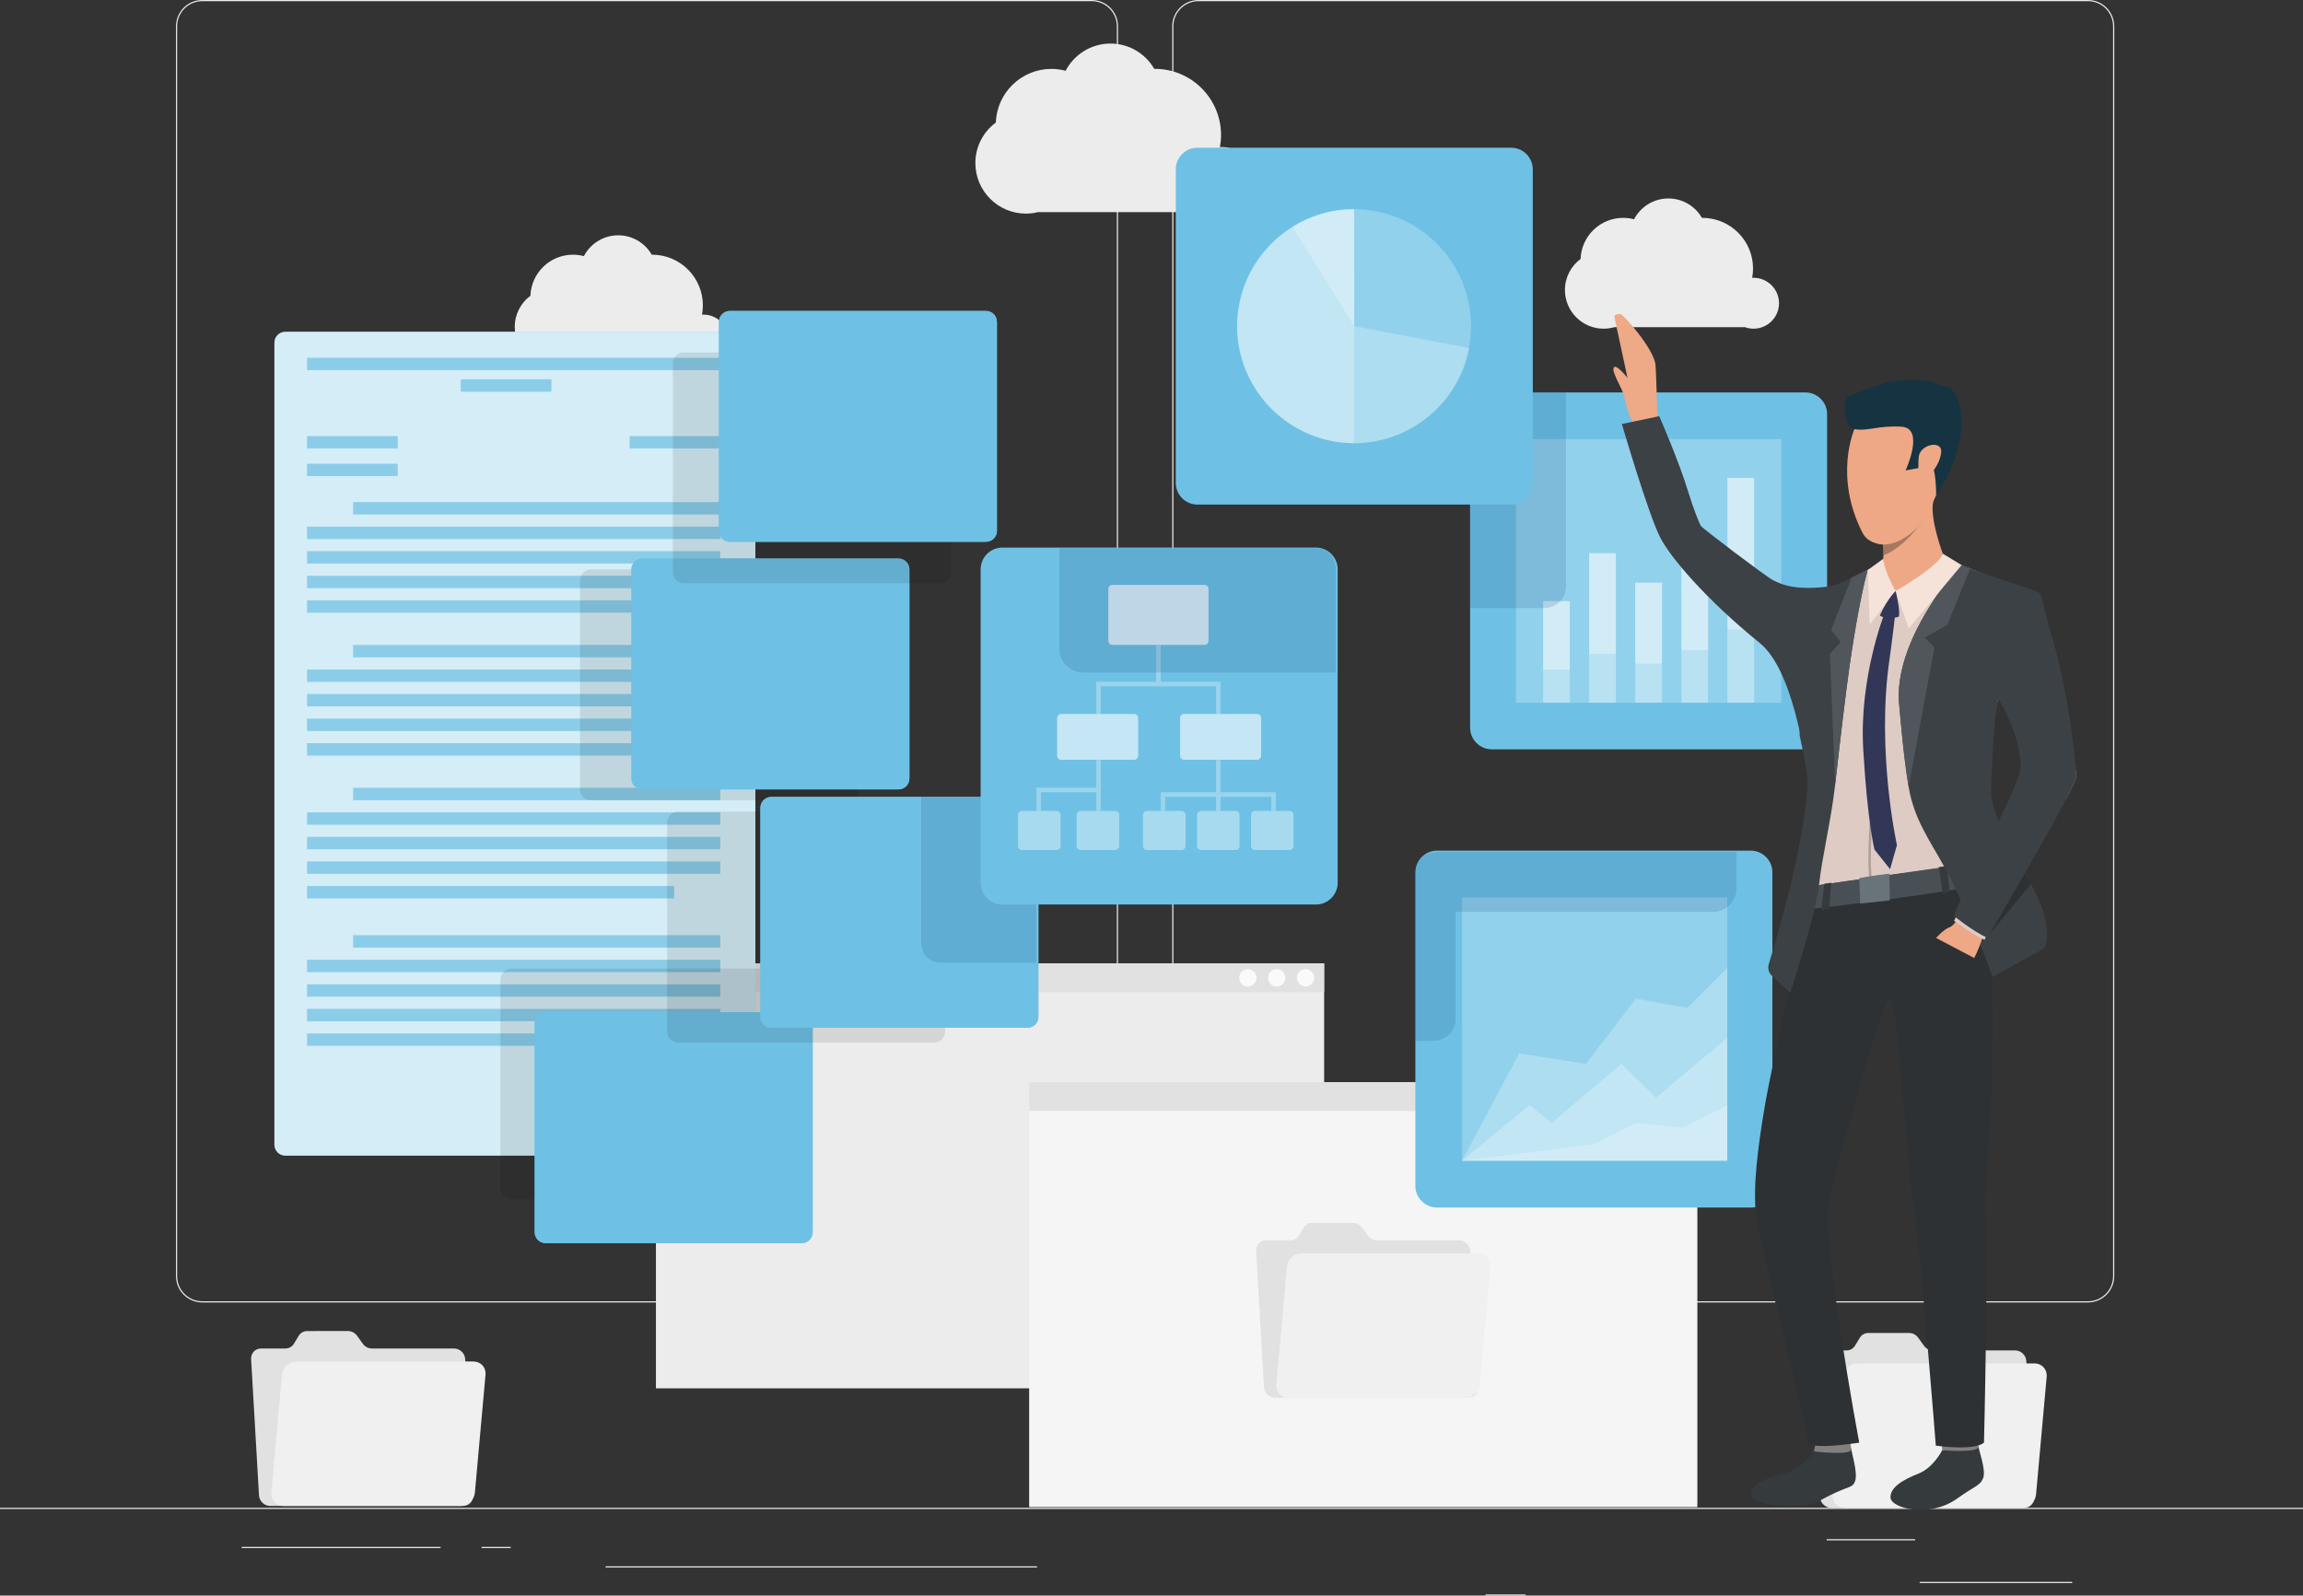 <svg xmlns="http://www.w3.org/2000/svg" xmlns:xlink="http://www.w3.org/1999/xlink" id="Layer_1" x="0px" y="0px" viewBox="0 0 500 346.51" style="enable-background:new 0 0 500 346.51;" xml:space="preserve">
<rect x="0" y="0" width="500" height="346.51" fill="#333333" stroke="none"/>
<style type="text/css">
	.st0{fill:#ECECEC;}
	.st1{fill:#E1E1E1;}
	.st2{fill:#FAFAFA;}
	.st3{fill:#F5F5F5;}
	.st4{fill:#F0F0F0;}
	.st5{fill:#6EC1E4;}
	.st6{opacity:0.7;fill:#FFFFFF;enable-background:new    ;}
	.st7{opacity:0.2;enable-background:new    ;}
	.st8{fill:#FFFFFF;}
	.st9{opacity:0.1;enable-background:new    ;}
	.st10{opacity:0.18;fill:#26538E;}
	.st11{opacity:0.25;fill:#FFFFFF;}
	.st12{opacity:0.8;fill:#FFFFFF;}
	.st13{opacity:0.6;fill:#FFFFFF;}
	.st14{opacity:0.4;fill:#FFFFFF;}
	.st15{opacity:0.3;}
	.st16{opacity:0.35;fill:#FFFFFF;}
	.st17{fill:#EEA987;}
	.st18{fill:#3C4145;}
	.st19{fill:#353A3D;}
	.st20{fill:#81807E;}
	.st21{fill:#2D3133;}
	.st22{fill:#DECBC4;}
	.st23{fill:#495055;}
	.st24{fill:#EEA886;}
	.st25{fill:#A77860;}
	.st26{fill:#163342;}
	.st27{fill:#51565C;}
	.st28{fill:#F5E2D9;}
	.st29{fill:#323657;}
	.st30{fill:#AD9F99;}
	.st31{fill:#69737A;}
</style>
<g>
	<rect y="327.45" class="st0" width="500" height="0.25"></rect>
	<rect x="416.78" y="343.54" class="st0" width="33.12" height="0.25"></rect>
	<rect x="322.53" y="346.26" class="st0" width="8.69" height="0.25"></rect>
	<rect x="396.59" y="334.26" class="st0" width="19.19" height="0.25"></rect>
	<rect x="52.46" y="335.94" class="st0" width="43.19" height="0.25"></rect>
	<rect x="104.56" y="335.94" class="st0" width="6.33" height="0.25"></rect>
	<rect x="131.47" y="340.16" class="st0" width="93.68" height="0.25"></rect>
	<path class="st0" d="M237.01,282.85H43.92c-3.15,0-5.71-2.56-5.71-5.71V5.71c0-3.15,2.56-5.71,5.71-5.71h193.1   c3.15,0,5.71,2.56,5.71,5.71v271.43C242.72,280.29,240.16,282.85,237.01,282.85z M43.92,0.25c-3.01,0-5.46,2.45-5.46,5.46v271.43   c0,3.01,2.45,5.46,5.46,5.46h193.1c3.01,0,5.46-2.45,5.46-5.46V5.71c0-3.01-2.45-5.46-5.46-5.46H43.92z"></path>
	<path class="st0" d="M453.31,282.85h-193.1c-3.15,0-5.71-2.56-5.71-5.71V5.71c0-3.15,2.56-5.71,5.71-5.71h193.1   c3.15,0,5.71,2.56,5.71,5.71v271.43C459.02,280.29,456.46,282.85,453.31,282.85z M260.21,0.25c-3.01,0-5.46,2.45-5.46,5.46v271.43   c0,3.01,2.45,5.46,5.46,5.46h193.1c3.01,0,5.46-2.45,5.46-5.46V5.71c0-3.01-2.45-5.46-5.46-5.46H260.21z"></path>
</g>
<g>
	<g>
		<rect x="142.41" y="209.22" class="st0" width="145.07" height="92.28"></rect>
		<rect x="142.41" y="209.22" class="st1" width="145.07" height="6.25"></rect>
		<circle class="st2" cx="283.44" cy="212.35" r="1.88"></circle>
		<circle class="st2" cx="277.18" cy="212.35" r="1.88"></circle>
		<circle class="st2" cx="270.92" cy="212.35" r="1.88"></circle>
	</g>
	<g>
		<rect x="223.44" y="235.01" class="st3" width="145.07" height="92.28"></rect>
		<rect x="223.44" y="235.01" class="st1" width="145.07" height="6.25"></rect>
		<path class="st2" d="M366.35,238.13c0,1.04-0.84,1.88-1.88,1.88c-1.04,0-1.88-0.84-1.88-1.88c0-1.04,0.84-1.88,1.88-1.88    C365.51,236.25,366.35,237.09,366.35,238.13z"></path>
		<path class="st2" d="M360.09,238.13c0,1.04-0.84,1.88-1.88,1.88c-1.04,0-1.88-0.84-1.88-1.88c0-1.04,0.84-1.88,1.88-1.88    C359.25,236.25,360.09,237.09,360.09,238.13z"></path>
		<path class="st2" d="M353.83,238.13c0,1.04-0.84,1.88-1.88,1.88c-1.04,0-1.88-0.84-1.88-1.88c0-1.04,0.84-1.88,1.88-1.88    C352.99,236.25,353.83,237.09,353.83,238.13z"></path>
	</g>
	<path class="st0" d="M265.22,31.93c-0.12,0-0.24,0.01-0.37,0.02c0.16-0.85,0.25-1.72,0.25-2.61c0-7.95-6.44-14.39-14.39-14.39   c-0.04,0-0.07,0.01-0.11,0.01c-1.9-3.29-5.44-5.5-9.51-5.5c-4.23,0-7.9,2.4-9.74,5.91c-0.98-0.26-2.01-0.41-3.07-0.41   c-6.53,0-11.84,5.18-12.08,11.65c-2.69,2-4.44,5.19-4.44,8.8c0,6.06,4.92,10.98,10.98,10.98c0.91,0,1.79-0.12,2.63-0.33h37.69   c0.68,0.21,1.41,0.33,2.16,0.33c3.99,0,7.22-3.23,7.22-7.22C272.45,35.17,269.21,31.93,265.22,31.93z"></path>
	<path class="st0" d="M380.69,60.32c-0.09,0-0.19,0.01-0.28,0.01c0.12-0.65,0.19-1.32,0.19-2c0-6.09-4.93-11.02-11.02-11.02   c-0.03,0-0.06,0-0.08,0c-1.45-2.52-4.17-4.21-7.28-4.21c-3.24,0-6.05,1.84-7.46,4.52c-0.75-0.2-1.54-0.31-2.35-0.31   c-5,0-9.07,3.96-9.25,8.92c-2.06,1.53-3.4,3.98-3.4,6.74c0,4.64,3.76,8.41,8.41,8.41c0.8,0,1.58-0.12,2.32-0.33h28.35   c0.58,0.21,1.21,0.33,1.87,0.33c3.05,0,5.53-2.48,5.53-5.53S383.75,60.32,380.69,60.32z"></path>
	<path class="st0" d="M152.69,68.32c-0.09,0-0.19,0.01-0.28,0.01c0.12-0.65,0.19-1.32,0.19-2c0-6.09-4.93-11.02-11.02-11.02   c-0.03,0-0.06,0-0.08,0c-1.45-2.52-4.17-4.21-7.28-4.21c-3.24,0-6.05,1.84-7.46,4.52c-0.75-0.2-1.54-0.31-2.35-0.31   c-5,0-9.07,3.96-9.25,8.92c-2.06,1.53-3.4,3.98-3.4,6.74c0,4.64,3.76,8.41,8.41,8.41c0.8,0,1.58-0.12,2.32-0.33h28.35   c0.58,0.21,1.21,0.33,1.87,0.33c3.05,0,5.53-2.48,5.53-5.53S155.75,68.32,152.69,68.32z"></path>
	<g>
		<path class="st1" d="M78.78,291.83l-1.26-1.75c-0.46-0.64-1.2-1.02-1.96-1.02H66.7c-0.76,0-1.45,0.38-1.84,1.02l-1.06,1.75    c-0.39,0.64-1.08,1.02-1.84,1.02h-5.29c-1.26,0-2.22,1.03-2.15,2.3l1.71,29.59c0.07,1.27,1.16,2.3,2.42,2.3h41.91    c1.26,0,2.22-1.03,2.15-2.3L101,295.15c-0.07-1.27-1.16-2.3-2.42-2.3H80.74C79.98,292.85,79.24,292.47,78.78,291.83z"></path>
		<path class="st4" d="M102.78,295.67H64.38c-1.6,0-3.01,1.29-3.16,2.88l-2.31,25.62c-0.14,1.59,1.04,2.88,2.64,2.88h38.39    c1.6,0,3.01-1.29,3.16-2.88l2.31-25.62C105.56,296.96,104.38,295.67,102.78,295.67z"></path>
	</g>
	<g>
		<path class="st1" d="M417.71,292.25l-1.26-1.75c-0.46-0.64-1.2-1.02-1.96-1.02h-8.86c-0.76,0-1.45,0.38-1.84,1.02l-1.06,1.75    c-0.39,0.64-1.08,1.02-1.84,1.02h-5.29c-1.26,0-2.22,1.03-2.15,2.3l1.71,29.59c0.07,1.27,1.16,2.3,2.42,2.3h41.91    c1.26,0,2.22-1.03,2.15-2.3l-1.71-29.59c-0.07-1.27-1.16-2.3-2.42-2.3h-17.85C418.91,293.27,418.17,292.89,417.71,292.25z"></path>
		<path class="st4" d="M441.71,296.09h-38.39c-1.6,0-3.01,1.29-3.16,2.88l-2.31,25.62c-0.14,1.59,1.04,2.87,2.64,2.87h38.39    c1.6,0,3.01-1.29,3.16-2.87l2.31-25.62C444.49,297.38,443.31,296.09,441.71,296.09z"></path>
	</g>
	<g>
		<path class="st1" d="M296.97,268.34l-1.26-1.75c-0.46-0.64-1.2-1.02-1.96-1.02h-8.86c-0.76,0-1.45,0.38-1.84,1.02l-1.06,1.75    c-0.39,0.64-1.08,1.02-1.84,1.02h-5.29c-1.26,0-2.22,1.03-2.15,2.3l1.71,29.59c0.07,1.27,1.16,2.3,2.42,2.3h41.91    c1.26,0,2.22-1.03,2.15-2.3l-1.71-29.59c-0.07-1.27-1.16-2.3-2.42-2.3h-17.85C298.17,269.37,297.43,268.98,296.97,268.34z"></path>
		<path class="st4" d="M320.96,272.19h-38.39c-1.6,0-3.01,1.29-3.16,2.88l-2.31,25.62c-0.14,1.59,1.04,2.87,2.64,2.87h38.39    c1.6,0,3.01-1.29,3.16-2.87l2.31-25.62C323.75,273.47,322.57,272.19,320.96,272.19z"></path>
	</g>
</g>
<g>
	<g>
		<path class="st5" d="M161.63,250.96H61.95c-1.31,0-2.37-1.06-2.37-2.37V74.43c0-1.31,1.06-2.37,2.37-2.37h99.68    c1.31,0,2.37,1.06,2.37,2.37v174.15C164,249.89,162.94,250.96,161.63,250.96z"></path>
		<path class="st6" d="M161.63,250.96H61.95c-1.31,0-2.37-1.06-2.37-2.37V74.43c0-1.31,1.06-2.37,2.37-2.37h99.68    c1.31,0,2.37,1.06,2.37,2.37v174.15C164,249.89,162.94,250.96,161.63,250.96z"></path>
	</g>
	<g>
		<rect x="66.67" y="94.72" class="st5" width="19.67" height="2.67"></rect>
		<rect x="66.67" y="100.72" class="st5" width="19.67" height="2.67"></rect>
		<rect x="136.71" y="94.72" class="st5" width="19.67" height="2.67"></rect>
		<rect x="100.04" y="82.38" class="st5" width="19.67" height="2.67"></rect>
		<rect x="66.67" y="77.71" class="st5" width="89.71" height="2.67"></rect>
		<rect x="76.67" y="109.05" class="st5" width="79.7" height="2.67"></rect>
		<rect x="66.67" y="114.38" class="st5" width="89.71" height="2.67"></rect>
		<rect x="66.67" y="119.71" class="st5" width="89.71" height="2.67"></rect>
		<rect x="66.67" y="125.05" class="st5" width="89.71" height="2.67"></rect>
		<rect x="66.67" y="130.38" class="st5" width="79.7" height="2.67"></rect>
		<rect x="76.67" y="140.07" class="st5" width="79.7" height="2.67"></rect>
		<rect x="66.67" y="145.4" class="st5" width="89.71" height="2.67"></rect>
		<rect x="66.67" y="150.73" class="st5" width="89.71" height="2.67"></rect>
		<rect x="66.67" y="156.07" class="st5" width="89.71" height="2.67"></rect>
		<rect x="66.67" y="161.4" class="st5" width="79.7" height="2.67"></rect>
		<rect x="76.67" y="171.09" class="st5" width="79.7" height="2.67"></rect>
		<rect x="66.67" y="176.42" class="st5" width="89.71" height="2.67"></rect>
		<rect x="66.67" y="181.75" class="st5" width="89.71" height="2.67"></rect>
		<rect x="66.67" y="187.09" class="st5" width="89.71" height="2.67"></rect>
		<rect x="66.67" y="192.42" class="st5" width="79.7" height="2.67"></rect>
		<rect x="76.67" y="203.11" class="st5" width="79.7" height="2.67"></rect>
		<rect x="66.67" y="208.44" class="st5" width="89.71" height="2.67"></rect>
		<rect x="66.67" y="213.77" class="st5" width="89.71" height="2.67"></rect>
		<rect x="66.67" y="219.11" class="st5" width="89.71" height="2.67"></rect>
		<rect x="66.67" y="224.44" class="st5" width="79.7" height="2.67"></rect>
		<rect x="136.71" y="239.81" class="st5" width="19.67" height="2.67"></rect>
	</g>
	<g class="st7">
		<rect x="66.67" y="94.72" class="st8" width="19.67" height="2.67"></rect>
		<rect x="66.67" y="100.72" class="st8" width="19.67" height="2.67"></rect>
		<rect x="136.71" y="94.72" class="st8" width="19.67" height="2.67"></rect>
		<rect x="100.04" y="82.38" class="st8" width="19.67" height="2.67"></rect>
		<rect x="66.67" y="77.71" class="st8" width="89.71" height="2.67"></rect>
		<rect x="76.67" y="109.05" class="st8" width="79.7" height="2.67"></rect>
		<rect x="66.67" y="114.38" class="st8" width="89.71" height="2.67"></rect>
		<rect x="66.67" y="119.71" class="st8" width="89.71" height="2.67"></rect>
		<rect x="66.67" y="125.05" class="st8" width="89.71" height="2.67"></rect>
		<rect x="66.67" y="130.38" class="st8" width="79.7" height="2.67"></rect>
		<rect x="76.67" y="140.07" class="st8" width="79.7" height="2.67"></rect>
		<rect x="66.67" y="145.4" class="st8" width="89.71" height="2.67"></rect>
		<rect x="66.67" y="150.73" class="st8" width="89.71" height="2.67"></rect>
		<rect x="66.67" y="156.07" class="st8" width="89.71" height="2.67"></rect>
		<rect x="66.67" y="161.4" class="st8" width="79.7" height="2.67"></rect>
		<rect x="76.67" y="171.09" class="st8" width="79.7" height="2.67"></rect>
		<rect x="66.67" y="176.42" class="st8" width="89.71" height="2.67"></rect>
		<rect x="66.67" y="181.75" class="st8" width="89.71" height="2.67"></rect>
		<rect x="66.67" y="187.09" class="st8" width="89.71" height="2.67"></rect>
		<rect x="66.67" y="192.42" class="st8" width="79.7" height="2.67"></rect>
		<rect x="76.67" y="203.11" class="st8" width="79.7" height="2.67"></rect>
		<rect x="66.67" y="208.44" class="st8" width="89.71" height="2.67"></rect>
		<rect x="66.67" y="213.77" class="st8" width="89.71" height="2.67"></rect>
		<rect x="66.67" y="219.11" class="st8" width="89.71" height="2.67"></rect>
		<rect x="66.67" y="224.44" class="st8" width="79.7" height="2.67"></rect>
		<rect x="136.71" y="239.81" class="st8" width="19.67" height="2.67"></rect>
	</g>
</g>
<g>
	<path class="st9" d="M166.63,260.48h-55.61c-1.31,0-2.37-1.06-2.37-2.37v-45.39c0-1.31,1.06-2.37,2.37-2.37h55.61   c1.31,0,2.37,1.06,2.37,2.37v45.39C169,259.42,167.94,260.48,166.63,260.48z"></path>
	<g>
		<path class="st5" d="M174.07,269.97h-55.61c-1.31,0-2.37-1.06-2.37-2.37V222.2c0-1.31,1.06-2.37,2.37-2.37h55.61    c1.31,0,2.37,1.06,2.37,2.37v45.39C176.44,268.91,175.38,269.97,174.07,269.97z"></path>
		<path class="st5" d="M174.07,269.97h-55.61c-1.31,0-2.37-1.06-2.37-2.37V222.2c0-1.31,1.06-2.37,2.37-2.37h55.61    c1.31,0,2.37,1.06,2.37,2.37v45.39C176.44,268.91,175.38,269.97,174.07,269.97z"></path>
	</g>
	<g>
		<rect x="122" y="249.05" class="st5" width="12" height="6"></rect>
		<rect x="135" y="249.05" class="st5" width="34" height="6"></rect>
		<rect x="122" y="241.05" class="st5" width="12" height="7"></rect>
		<rect x="122" y="234.05" class="st5" width="12" height="6"></rect>
		<rect x="135" y="241.05" class="st5" width="34" height="7"></rect>
		<rect x="135" y="256.05" class="st5" width="34" height="7"></rect>
		<rect x="135" y="234.05" class="st5" width="34" height="6"></rect>
		<rect x="122" y="256.05" class="st5" width="12" height="7"></rect>
		<rect x="122" y="226.05" class="st5" width="12" height="7"></rect>
		<rect x="135" y="226.05" class="st5" width="34" height="7"></rect>
	</g>
</g>
<g>
	<path class="st9" d="M183.9,173.8h-55.61c-1.31,0-2.37-1.06-2.37-2.37v-45.4c0-1.31,1.06-2.37,2.37-2.37h55.61   c1.31,0,2.37,1.06,2.37,2.37v45.4C186.27,172.74,185.21,173.8,183.9,173.8z"></path>
	<g>
		<path class="st5" d="M195.07,171.43h-55.61c-1.31,0-2.37-1.06-2.37-2.37v-45.39c0-1.31,1.06-2.37,2.37-2.37h55.61    c1.31,0,2.37,1.06,2.37,2.37v45.39C197.44,170.37,196.38,171.43,195.07,171.43z"></path>
		<path class="st5" d="M195.07,171.43h-55.61c-1.31,0-2.37-1.06-2.37-2.37v-45.39c0-1.31,1.06-2.37,2.37-2.37h55.61    c1.31,0,2.37,1.06,2.37,2.37v45.39C197.44,170.37,196.38,171.43,195.07,171.43z"></path>
	</g>
	<g>
		<rect x="176" y="128.05" class="st5" width="15" height="7"></rect>
		<rect x="160" y="128.05" class="st5" width="15" height="7"></rect>
		<rect x="160" y="135.05" class="st5" width="15" height="30"></rect>
		<rect x="176" y="135.05" class="st5" width="15" height="30"></rect>
		<rect x="144" y="128.05" class="st5" width="15" height="7"></rect>
		<rect x="144" y="135.05" class="st5" width="15" height="30"></rect>
	</g>
</g>
<g>
	<path class="st9" d="M202.8,226.41H147.2c-1.31,0-2.37-1.06-2.37-2.37v-45.4c0-1.31,1.06-2.37,2.37-2.37h55.61   c1.31,0,2.37,1.06,2.37,2.37v45.4C205.17,225.35,204.11,226.41,202.8,226.41z"></path>
	<g>
		<path class="st5" d="M223.07,223.2h-55.61c-1.31,0-2.37-1.06-2.37-2.37v-45.39c0-1.31,1.06-2.37,2.37-2.37h55.61    c1.31,0,2.37,1.06,2.37,2.37v45.39C225.44,222.14,224.38,223.2,223.07,223.2z"></path>
		<path class="st5" d="M223.07,223.2h-55.61c-1.31,0-2.37-1.06-2.37-2.37v-45.39c0-1.31,1.06-2.37,2.37-2.37h55.61    c1.31,0,2.37,1.06,2.37,2.37v45.39C225.44,222.14,224.38,223.2,223.07,223.2z"></path>
	</g>
	<g>
		<rect x="196" y="180.05" class="st5" width="23" height="17"></rect>
		<rect x="172" y="180.05" class="st5" width="23" height="17"></rect>
		<rect x="172" y="198.05" class="st5" width="23" height="19"></rect>
		<rect x="196" y="198.05" class="st5" width="23" height="19"></rect>
	</g>
	<path class="st10" d="M225,175.44v33.61h-20.73c-2.6,0-4.27-1.86-4.27-4.46v-31.54h23.07C224.38,173.05,225,174.13,225,175.44z"></path>
</g>
<g>
	<path class="st9" d="M204.07,126.67h-55.61c-1.31,0-2.37-1.06-2.37-2.37V78.9c0-1.31,1.06-2.37,2.37-2.37h55.61   c1.31,0,2.37,1.06,2.37,2.37v45.39C206.44,125.61,205.38,126.67,204.07,126.67z"></path>
	<g>
		<path class="st5" d="M214.07,117.66h-55.61c-1.31,0-2.37-1.06-2.37-2.37V69.9c0-1.31,1.06-2.37,2.37-2.37h55.61    c1.31,0,2.37,1.06,2.37,2.37v45.39C216.44,116.6,215.38,117.66,214.07,117.66z"></path>
		<path class="st5" d="M214.07,117.66h-55.61c-1.31,0-2.37-1.06-2.37-2.37V69.9c0-1.31,1.06-2.37,2.37-2.37h55.61    c1.31,0,2.37,1.06,2.37,2.37v45.39C216.44,116.6,215.38,117.66,214.07,117.66z"></path>
	</g>
	<g>
		<rect x="180" y="74.05" class="st5" width="19" height="5"></rect>
		<rect x="180" y="80.05" class="st5" width="9" height="31"></rect>
		<rect x="200" y="74.05" class="st5" width="10" height="5"></rect>
		<rect x="200" y="80.05" class="st5" width="10" height="31"></rect>
		<rect x="190" y="80.05" class="st5" width="9" height="31"></rect>
		<rect x="163" y="80.05" class="st5" width="16" height="31"></rect>
		<rect x="163" y="74.05" class="st5" width="16" height="5"></rect>
	</g>
</g>
<g>
	<g>
		<path class="st5" d="M380.09,262.24H312c-2.6,0-4.71-2.11-4.71-4.71v-68.09c0-2.6,2.11-4.71,4.71-4.71h68.09    c2.6,0,4.71,2.11,4.71,4.71v68.09C384.8,260.13,382.69,262.24,380.09,262.24z"></path>
		<g>
			<rect x="317.42" y="194.87" class="st11" width="57.58" height="57.25"></rect>
			<polygon class="st11" points="317.42,252.05 332.08,240 336.87,243.85 352.05,231.03 359.51,238.37 375,225.38 375,252.05    "></polygon>
			<polygon class="st11" points="317.42,252.05 329.83,228.77 344.33,231.03 355.17,216.87 366.33,218.88 375,210.21 375,252.05         "></polygon>
			<polygon class="st11" points="317.42,252.05 346.05,248.51 355.33,243.86 365.33,244.87 375,240.05 375,252.05    "></polygon>
		</g>
	</g>
	<path class="st10" d="M377,185.05v8.04c0,2.6-2.44,4.96-5.04,4.96H316v23.48c0,2.6-2.36,4.52-4.96,4.52H307v-36.6   c0-2.6,2.4-4.4,5-4.4H377z"></path>
</g>
<g>
	<g>
		<path class="st5" d="M285.71,196.43h-68.09c-2.6,0-4.71-2.11-4.71-4.71v-68.09c0-2.6,2.11-4.71,4.71-4.71h68.09    c2.6,0,4.71,2.11,4.71,4.71v68.09C290.41,194.32,288.3,196.43,285.71,196.43z"></path>
		<g>
			<path class="st12" d="M261.5,140.05H241.5c-0.48,0-0.87-0.39-0.87-0.87v-11.29c0-0.48,0.39-0.87,0.87-0.87h20.01     c0.48,0,0.87,0.39,0.87,0.87v11.29C262.38,139.66,261.98,140.05,261.5,140.05z"></path>
			<path class="st13" d="M246.24,165h-15.85c-0.48,0-0.87-0.39-0.87-0.87v-8.21c0-0.48,0.39-0.87,0.87-0.87h15.85     c0.48,0,0.87,0.39,0.87,0.87v8.21C247.11,164.61,246.72,165,246.24,165z"></path>
			<path class="st13" d="M272.93,165h-15.85c-0.48,0-0.87-0.39-0.87-0.87v-8.21c0-0.48,0.39-0.87,0.87-0.87h15.85     c0.48,0,0.87,0.39,0.87,0.87v8.21C273.8,164.61,273.41,165,272.93,165z"></path>
			<g>
				<path class="st14" d="M256.52,184.6h-7.49c-0.48,0-0.87-0.39-0.87-0.87v-6.76c0-0.48,0.39-0.87,0.87-0.87h7.49      c0.48,0,0.87,0.39,0.87,0.87v6.76C257.39,184.21,257,184.6,256.52,184.6z"></path>
				<path class="st14" d="M268.25,184.6h-7.49c-0.48,0-0.87-0.39-0.87-0.87v-6.76c0-0.48,0.39-0.87,0.87-0.87h7.49      c0.48,0,0.87,0.39,0.87,0.87v6.76C269.12,184.21,268.73,184.6,268.25,184.6z"></path>
				<path class="st14" d="M279.97,184.6h-7.49c-0.48,0-0.87-0.39-0.87-0.87v-6.76c0-0.48,0.39-0.87,0.87-0.87h7.49      c0.48,0,0.87,0.39,0.87,0.87v6.76C280.84,184.21,280.45,184.6,279.97,184.6z"></path>
			</g>
			<path class="st14" d="M229.39,184.6h-7.49c-0.48,0-0.87-0.39-0.87-0.87v-6.76c0-0.48,0.39-0.87,0.87-0.87h7.49     c0.48,0,0.87,0.39,0.87,0.87v6.76C230.26,184.21,229.87,184.6,229.39,184.6z"></path>
			<path class="st14" d="M242.11,184.6h-7.49c-0.48,0-0.87-0.39-0.87-0.87v-6.76c0-0.48,0.39-0.87,0.87-0.87h7.49     c0.48,0,0.87,0.39,0.87,0.87v6.76C242.99,184.21,242.6,184.6,242.11,184.6z"></path>
			<g class="st15">
				<polygon class="st8" points="264,155.05 265,155.05 265,148.05 252,148.05 252,140.05 251,140.05 251,148.05 238,148.05       238,155.05 239,155.05 239,149.05 264,149.05     "></polygon>
				<polygon class="st8" points="238,171.05 225,171.05 225,176.05 226,176.05 226,172.05 238,172.05 238,176.05 239,176.05       239,165.05 238,165.05     "></polygon>
				<polygon class="st8" points="265,172.05 265,165.05 264,165.05 264,172.05 252,172.05 252,176.05 253,176.05 253,173.05       264,173.05 264,176.05 265,176.05 265,173.05 276,173.05 276,176.05 277,176.05 277,172.05     "></polygon>
			</g>
		</g>
	</g>
	<path class="st10" d="M290,123.64v22.41h-54.93c-2.6,0-5.07-2.36-5.07-4.96v-22.04h55.71C288.3,119.05,290,121.04,290,123.64z"></path>
</g>
<g>
	<g>
		<path class="st5" d="M391.97,162.73h-68.09c-2.6,0-4.71-2.11-4.71-4.71V89.94c0-2.6,2.11-4.71,4.71-4.71h68.09    c2.6,0,4.71,2.11,4.71,4.71v68.09C396.68,160.63,394.57,162.73,391.97,162.73z"></path>
		<g>
			<rect x="329.14" y="95.36" class="st11" width="57.58" height="57.25"></rect>
			<g>
				<g>
					<rect x="335.02" y="130.55" class="st16" width="5.8" height="14.87"></rect>
					<rect x="335.02" y="130.55" class="st16" width="5.8" height="22.06"></rect>
				</g>
				<g>
					<rect x="345.02" y="120.13" class="st16" width="5.8" height="21.89"></rect>
					<rect x="345.02" y="120.13" class="st16" width="5.8" height="32.48"></rect>
				</g>
				<g>
					<rect x="355.03" y="126.54" class="st16" width="5.8" height="17.57"></rect>
					<rect x="355.03" y="126.54" class="st16" width="5.8" height="26.07"></rect>
				</g>
				<g>
					<rect x="365.04" y="117.54" class="st16" width="5.8" height="23.64"></rect>
					<rect x="365.04" y="117.54" class="st16" width="5.8" height="35.07"></rect>
				</g>
				<g>
					<rect x="375.04" y="103.79" class="st16" width="5.8" height="32.9"></rect>
					<rect x="375.04" y="103.79" class="st16" width="5.8" height="48.82"></rect>
				</g>
			</g>
		</g>
	</g>
	<path class="st10" d="M340,85.05v42.4c0,2.6-2.23,4.6-4.83,4.6H319V89.94c0-2.6,2.29-4.89,4.88-4.89H340z"></path>
</g>
<g>
	<path class="st5" d="M328.07,109.58h-68.09c-2.6,0-4.71-2.11-4.71-4.71V36.79c0-2.6,2.11-4.71,4.71-4.71h68.09   c2.6,0,4.71,2.11,4.71,4.71v68.09C332.77,107.48,330.67,109.58,328.07,109.58z"></path>
	<g>
		
			<ellipse transform="matrix(0.16 -0.987 0.987 0.16 177.007 349.712)" class="st11" cx="294.02" cy="70.83" rx="25.41" ry="25.41"></ellipse>
		<path class="st11" d="M294.02,70.83l24.97,4.75c-2.27,11.94-12.81,20.67-24.97,20.67c-13.94,0-25.41-11.47-25.41-25.41    c0-13.94,11.47-25.41,25.41-25.41V70.83z"></path>
		<path class="st11" d="M294.02,70.83l-0.07,25.41c-13.91-0.04-25.34-11.5-25.34-25.41c0-13.94,11.47-25.41,25.41-25.41V70.83z"></path>
		<path class="st11" d="M294.02,70.83l-13.4-21.6c1.99-1.23,4.14-2.19,6.39-2.83c2.25-0.65,4.58-0.98,6.92-0.98L294.02,70.83z"></path>
	</g>
</g>
<g>
	<path class="st17" d="M354.87,92.12c0,0,2.22,2.45,3.1,1.37c0.87-1.08,1.87-2.61,1.87-2.61L354.87,92.12z"></path>
	<path class="st17" d="M350.48,68.75l2.86,13.3c-0.88-1.08-2.43-2.81-2.93-2.3c-0.72,0.73,1.67,4.36,2.08,5.93   c0.37,1.43,0.87,3.67,1.48,4.99l1.08,2.18l4.78-1.95c0,0-0.22-9.48-0.4-11.62c-0.29-3.47-6.97-10.99-7.62-11.07   C350.65,68.06,350.48,68.75,350.48,68.75z"></path>
</g>
<g>
	<path class="st18" d="M360.46,116.76c-2.61-5.08-8.34-24.68-8.34-24.68l8.12-1.7c0,0,4.32,9.87,6.37,16.69   c1,3.33,2.34,6.59,2.64,7.12s14.13,11,15.63,11.77c1.51,0.77,5.25,2.88,15.25,0.88c2.77,2.81-3.77,11.37-3.77,11.37   c-5.87,7.55-2.53,44.54-3.34,35.63c-0.95-10.39-4.01-28.55-10.94-34.18C370.16,129.99,362.6,120.93,360.46,116.76z"></path>
</g>
<g>
	<path class="st19" d="M393.84,315.18c0,0-2.64,3.95-6.34,4.8c-3.7,0.85-7.35,2.21-7.38,4.55c-0.03,2.34,10.71,3.73,14.95,1.37   c6.33-3.52,6.97-2.46,7.67-4.21c0.7-1.76-0.84-6.46-0.8-7.02C401.99,313.99,393.84,315.18,393.84,315.18z"></path>
</g>
<g>
	<path class="st20" d="M394.25,313.23c0,0-0.48,1.91-0.41,1.95c0.07,0.04,8.35,1.03,8.1-0.51c-0.2-1.24-0.49-2.59-0.49-2.59   L394.25,313.23z"></path>
</g>
<g>
	<path class="st19" d="M421.68,314.92c0,0-1.88,3.78-5.1,5.07c-3.44,1.38-6.2,2.96-6.14,5.23c0.06,2.28,8.41,4.59,14.48,0.21   c3.84-2.76,5.05-2.77,5.67-4.51s-1.07-6.26-1.05-6.8C429.58,313.44,421.68,314.92,421.68,314.92z"></path>
</g>
<g>
	<path class="st20" d="M421.59,312.96c0,0,0.02,1.93,0.09,1.96c0.07,0.04,8.07,0.7,7.87-0.8c-0.16-1.19-0.78-2.63-0.78-2.63   L421.59,312.96z"></path>
</g>
<g>
	<path class="st21" d="M392.27,197.53c0,0-7.43,32.77-9.13,42.75c-1.44,8.5-2.6,17.34-1.9,23.48c0.86,7.59,11.61,46.95,11.16,49.18   c-0.45,2.23,11.25,0.36,11.25,0.36s-8.18-43.9-6.54-52.07c1.21-6.05,11.81-46.25,13.43-44.19s3.64,37.94,4.84,43.89   c1.2,5.96,4.9,53.01,4.9,53.01s8.26,1.22,10.46-0.65c0,0,1-40.18,0.24-51.35c-0.29-4.26,4.99-51.02-1.78-69.85   C425.61,182.15,392.27,197.53,392.27,197.53z"></path>
</g>
<g>
	<path class="st22" d="M443.13,137.72c-2.56-5.15-4.78-9.32-5.48-9.83c-1.07-0.77-5.6-2.71-9.54-4.27c-0.13-0.05-0.26-0.1-0.38-0.15   c-0.37-0.15-0.73-0.29-1.08-0.42c-0.18-0.07-0.35-0.14-0.52-0.2c-0.09-0.04-0.19-0.07-0.28-0.11c-0.08-0.03-0.15-0.06-0.23-0.09   c-1.97-0.75-3.47-1.27-3.78-1.29h-0.25c-0.13,0-0.3,0.01-0.5,0.02c-2.44,0.14-9.72,0.82-12.06,1.05c-0.43,0.04-0.69,0.07-0.73,0.07   h-0.01c0,0-1.12,0.51-2.8,1.28l-0.16,0.07c-1.02,0.47-2.19,1.09-3.43,1.77c-2.29,1.25-4.8,2.69-6.94,3.75v47.65h-2.6   c-0.07,3.48-0.27,6.71-0.37,8.72c-0.23,4.59,1.28,6.65,1.32,6.71l1.6-0.22l1.15-0.16h0.01l1.54-0.22l6.04-0.85l2.19-0.31l0.52-0.07   l3.83-0.54l10.79-1.52l1.18-0.17l0.49-0.07l4.07-0.57l1.84-0.26h0.01c0,0,1.56-11.08,1.68-17.07c0.11-5.5,3.05-16.67,3.53-18.46   c0-0.01,0.01-0.02,0.01-0.04c0-0.02,0.01-0.03,0.01-0.05c0.01-0.03,0.02-0.06,0.02-0.08c0-0.01,0.01-0.03,0.01-0.04v-0.02   c0-0.01,0-0.02,0-0.02s8.81,9.25,10.52,13.29c0.52,1.23,2.11,4.56,4.14,8.61c1.39-2.65,2.26-4.49,2.26-4.95v-0.18   C450.62,164.49,446.44,148.3,443.13,137.72z"></path>
</g>
<g>
	<path class="st23" d="M393.31,192.44c0,0-0.81,0.97-1.05,5.08c0,0,33.39-3.89,36.92-5.43c0,0,0.14-4.53-0.61-4.61   C427.75,187.4,393.31,192.44,393.31,192.44z"></path>
</g>
<g>
	<path class="st24" d="M421.79,120.24c-0.1,5.24-10.25,8.11-10.25,8.11s-4.24-5.32-3.23-5.83c0.4-0.2,0.56-0.99,0.61-1.88   c0.05-0.85-0.01-1.78-0.06-2.38c-0.03-0.37-0.06-0.61-0.06-0.61s1.45-1.53,3.29-3.35c3.22-3.19,7.65-7.27,7.66-5.64   c0,0.09-0.01,0.19-0.04,0.31C418.94,112.61,421.79,120.24,421.79,120.24z"></path>
</g>
<g>
	<path class="st19" d="M420.94,188.29c0,0,0.73,4.6,0.79,5.79l1.54-0.31c0,0-0.43-4.86-0.68-5.68L420.94,188.29z"></path>
</g>
<g>
	<path class="st19" d="M396.1,191.91c0,0-0.59,4.18-0.6,5.76l1.63-0.21c0,0,0.33-5.22,0.52-5.76L396.1,191.91z"></path>
</g>
<g>
	<path class="st25" d="M417.88,112.56L417.88,112.56c-0.02,0.03-0.45,0.68-1.19,1.6c-1.56,1.96-4.49,5.18-7.78,6.47   c0.05-0.85-0.01-1.78-0.06-2.38c-0.34-0.01-0.67-0.05-1.01-0.12c0.9-1.58,2.21-3.23,2.21-3.23l2.04-0.61L417.88,112.56z"></path>
</g>
<g>
	<path class="st24" d="M419.83,108.72c-0.88,1.91-1.71,3.29-1.95,3.84l0,0c-0.15,0.36-0.57,0.94-1.18,1.6   c-1.67,1.8-4.78,4.18-7.83,4.09c-0.34-0.01-0.67-0.05-1.01-0.12c-1.23-0.27-2.69-0.84-3.49-2.41c-6.33-12.39-1.75-22.53-1.75-22.53   s17.31-4.89,20.01,0.32C424.53,97.16,421.89,104.23,419.83,108.72z"></path>
</g>
<g>
	<path class="st26" d="M402.61,93.19c0,0-1.61-0.09-2-3.14c-0.39-3.01,0.4-3.85,0.4-3.85s7.14-2.99,9.71-3.38s8.88-0.76,10.35,0.93   c0,0,3.59-0.84,4.57,5.13c1.55,9.46-5.29,18.65-5.29,18.65s0.06-6.18-1.3-7c-1.36-0.82-2.54,1.13-2.54,1.13l-2.79,0.5   c0,0,4.24-9.15-0.85-9.49C407.79,92.34,405.52,93.72,402.61,93.19z"></path>
</g>
<g>
	<path class="st24" d="M416.58,99.2c0.27-2.72,5.19-3.76,4.86-0.91c-0.33,2.85-2.76,5.6-3.88,5.5   C416.45,103.7,416.38,101.28,416.58,99.2z"></path>
</g>
<g>
	<path class="st18" d="M450.77,168.67c0-0.06,0-0.12,0-0.18c-0.1-3.98-2.05-19.93-5.36-30.51c-1.6-5.14-1.97-8.72-2.59-9.17   c-1.07-0.77-10.64-3.6-14.69-5.19c-0.13-0.05-0.26-0.1-0.38-0.15c-0.37-0.15-0.73-0.29-1.08-0.42c-0.18-0.07-0.35-0.14-0.52-0.2   c-0.09-0.04-0.19-0.07-0.28-0.11c-0.08-0.03-0.15-0.06-0.23-0.09c-0.01,0.01-0.01,0.01-0.02,0.02c-0.36,0.4-2.24,2.54-4.48,5.72   c-4.19,5.96-9.65,15.61-8.81,24.52c0.27,2.86,0.6,6.97,1.16,11.57c0.05,0.39,0.1,0.79,0.15,1.19c0.14,1.06,0.28,2.14,0.44,3.24   c0.1,0.66,0.2,1.32,0.31,1.99c1.11,6.91,4.59,11.62,7.68,17.25c0.03,0.05,0.05,0.1,0.08,0.14c0.01,0.03,0.03,0.05,0.04,0.08   c0.07,0.12,0.13,0.24,0.2,0.36c0.11,0.2,0.21,0.4,0.32,0.6c0.06,0.11,0.12,0.23,0.18,0.34c0.59,1.13,1.17,2.29,1.73,3.46   c0.36,0.75,0.72,1.51,1.07,2.26c0.04,0.08,0.07,0.16,0.11,0.23c0,0,0.57,1.32,1.3,3.02c0.27,0.62,0.56,1.3,0.85,1.97   c0.2,0.46,0.4,0.93,0.59,1.39c0.17,0.4,0.34,0.78,0.49,1.15c0.35,0.82,0.66,1.53,0.87,2.03c0.16,0.37,0.27,0.63,0.3,0.71   c1.06,2.66,1.83,4.71,2.18,5.67c0.14,0.39,0.22,0.59,0.22,0.59l10.68-5.9c2.03-1.02,0.97-6.48,0.21-8.62   c-0.63-1.77-1.53-3.68-2.53-5.65c-0.41-0.8-0.84-1.62-1.28-2.44c3.34-5.84,6.73-11.86,8.87-15.95   C449.9,170.97,450.77,169.13,450.77,168.67z M433.79,151.96c0-0.01,0.01-0.02,0.01-0.04c0-0.02,0.01-0.03,0.01-0.05   c0.01-0.03,0.01-0.05,0.02-0.08c0-0.01,0.01-0.03,0.01-0.04v-0.01v-0.01c0,0,5.2,8.12,4.8,15.18c-0.06,1.1-1.15,3.87-2.74,7.43   c0,0,0,0,0,0.01c-0.58,1.3-1.22,2.7-1.91,4.16c-0.03-0.06-0.05-0.12-0.08-0.18c-0.99-2.42-1.64-4.7-1.64-6.69   C432.29,171.63,432.72,156.15,433.79,151.96z"></path>
</g>
<g>
	<path class="st18" d="M405.35,123.87c-0.97,0.45-2.12,0.97-3.34,1.54c-2.56,1.18-5.44,2.52-7.72,3.6   c-1.08,0.51-2.44,1.21-3.57,1.81v29.04c0.01-0.01,0.01-0.03,0.02-0.04c0.71,3.74,1.93,7.69,1.61,11.88v0.01   c-1.03,13.34-6.68,32.31-8.34,37.67c-0.28,0.9-0.02,1.87,0.67,2.51l3,2.77l1.01,0.93c0,0,3.47-10.7,5.26-18.26   c0.05-0.21,0.09-0.41,0.14-0.61c0.4-1.76,0.7-3.33,0.83-4.5v-0.01c0.63-5.98,2.63-14.01,3.51-21.83   c1.11-9.93,2.27-19.75,3.09-25.53c0.07-0.48,0.14-0.96,0.21-1.43c0.02-0.19,0.05-0.38,0.08-0.57c0.01-0.03,0.01-0.07,0.02-0.1   c0.04-0.28,0.08-0.56,0.12-0.83c0.01-0.04,0.01-0.09,0.02-0.14c0.07-0.42,0.13-0.82,0.19-1.22c1.84-11.87,3.27-16.62,3.27-16.62   L405.35,123.87z"></path>
</g>
<g>
	<path class="st27" d="M422.81,135.66l-4.94,2.78l2.11,2.15l-5.62,30.32c-1.14-7.11-1.67-13.85-2.05-17.99   c-1.29-13.77,12.46-29.31,13.31-30.26c0.66,0.25,1.37,0.53,2.11,0.82L422.81,135.66z"></path>
</g>
<g>
	<path class="st27" d="M405.51,123.79c0,0-1.84,6.02-3.99,21.06c-0.82,5.78-1.98,15.6-3.09,25.53l-1.15-28.39l2.35-2.55l-2.09-2.61   l4.47-11.42c1.22-0.56,2.37-1.09,3.34-1.54L405.51,123.79z"></path>
</g>
<g>
	<path class="st28" d="M425.88,122.72l-4.09-2.49c0,0-0.11,2.24-10.25,8.11l2.88,8.11L425.88,122.72z"></path>
</g>
<g>
	<path class="st28" d="M408.84,121.37c0,0,0.16,2.42,2.7,6.98l-5.62,7.32l-0.41-11.88L408.84,121.37z"></path>
</g>
<g>
	<path class="st29" d="M411.55,128.34c0,0,1.09,4.35,0.7,5.57c0,0-2.39,0.87-4.11-0.22C408.13,133.7,409.35,130.65,411.55,128.34z"></path>
</g>
<g>
	<g>
		<path class="st30" d="M405.92,191.14c-0.61-3.07-0.03-12.28,0-12.67l0.52,0.03c-0.01,0.09-0.6,9.53,0,12.53L405.92,191.14z"></path>
	</g>
</g>
<g>
	<path class="st31" d="M410.19,189.73c0,0-4.91,0.59-6.54,0.99l0.21,5.51l6.43-0.69L410.19,189.73z"></path>
</g>
<g>
	<path class="st29" d="M409.11,133.31c0,0-5.48,13.84-4.59,29.32c0.93,16.06,2.45,21.88,2.45,21.88l3.38,4.24l1.49-5.21   c0,0-4.53-20.47-1.61-40.39c0.53-3.61,1.32-10.45,1.32-10.45L409.11,133.31z"></path>
</g>
<g>
	<path class="st24" d="M425.58,198.65c0,0-1.18,2.35-2.35,2.74c-1.18,0.39-2.89,2.3-2.89,2.3l8.28,4.36c0,0,2.2-4.31,2.3-7.05   C431.01,198.26,425.58,198.65,425.58,198.65z"></path>
</g>
<g>
	<path class="st22" d="M424.79,198.87l-0.55,1.1c0,0,5.26,3.85,6.68,4.09l0.49-1.47L424.79,198.87z"></path>
</g>
<g>
	<path class="st18" d="M424.24,198.92c0,0,3.94,3.26,7.26,4.76l11.17-20.09l-5.79-11.19C436.88,172.41,424.5,196.96,424.24,198.92z"></path>
</g>
<g>
	<path class="st21" d="M440.92,192.02l-8.94,10.8l7.66-13.24C440.08,190.4,440.51,191.21,440.92,192.02z"></path>
</g>
</svg>